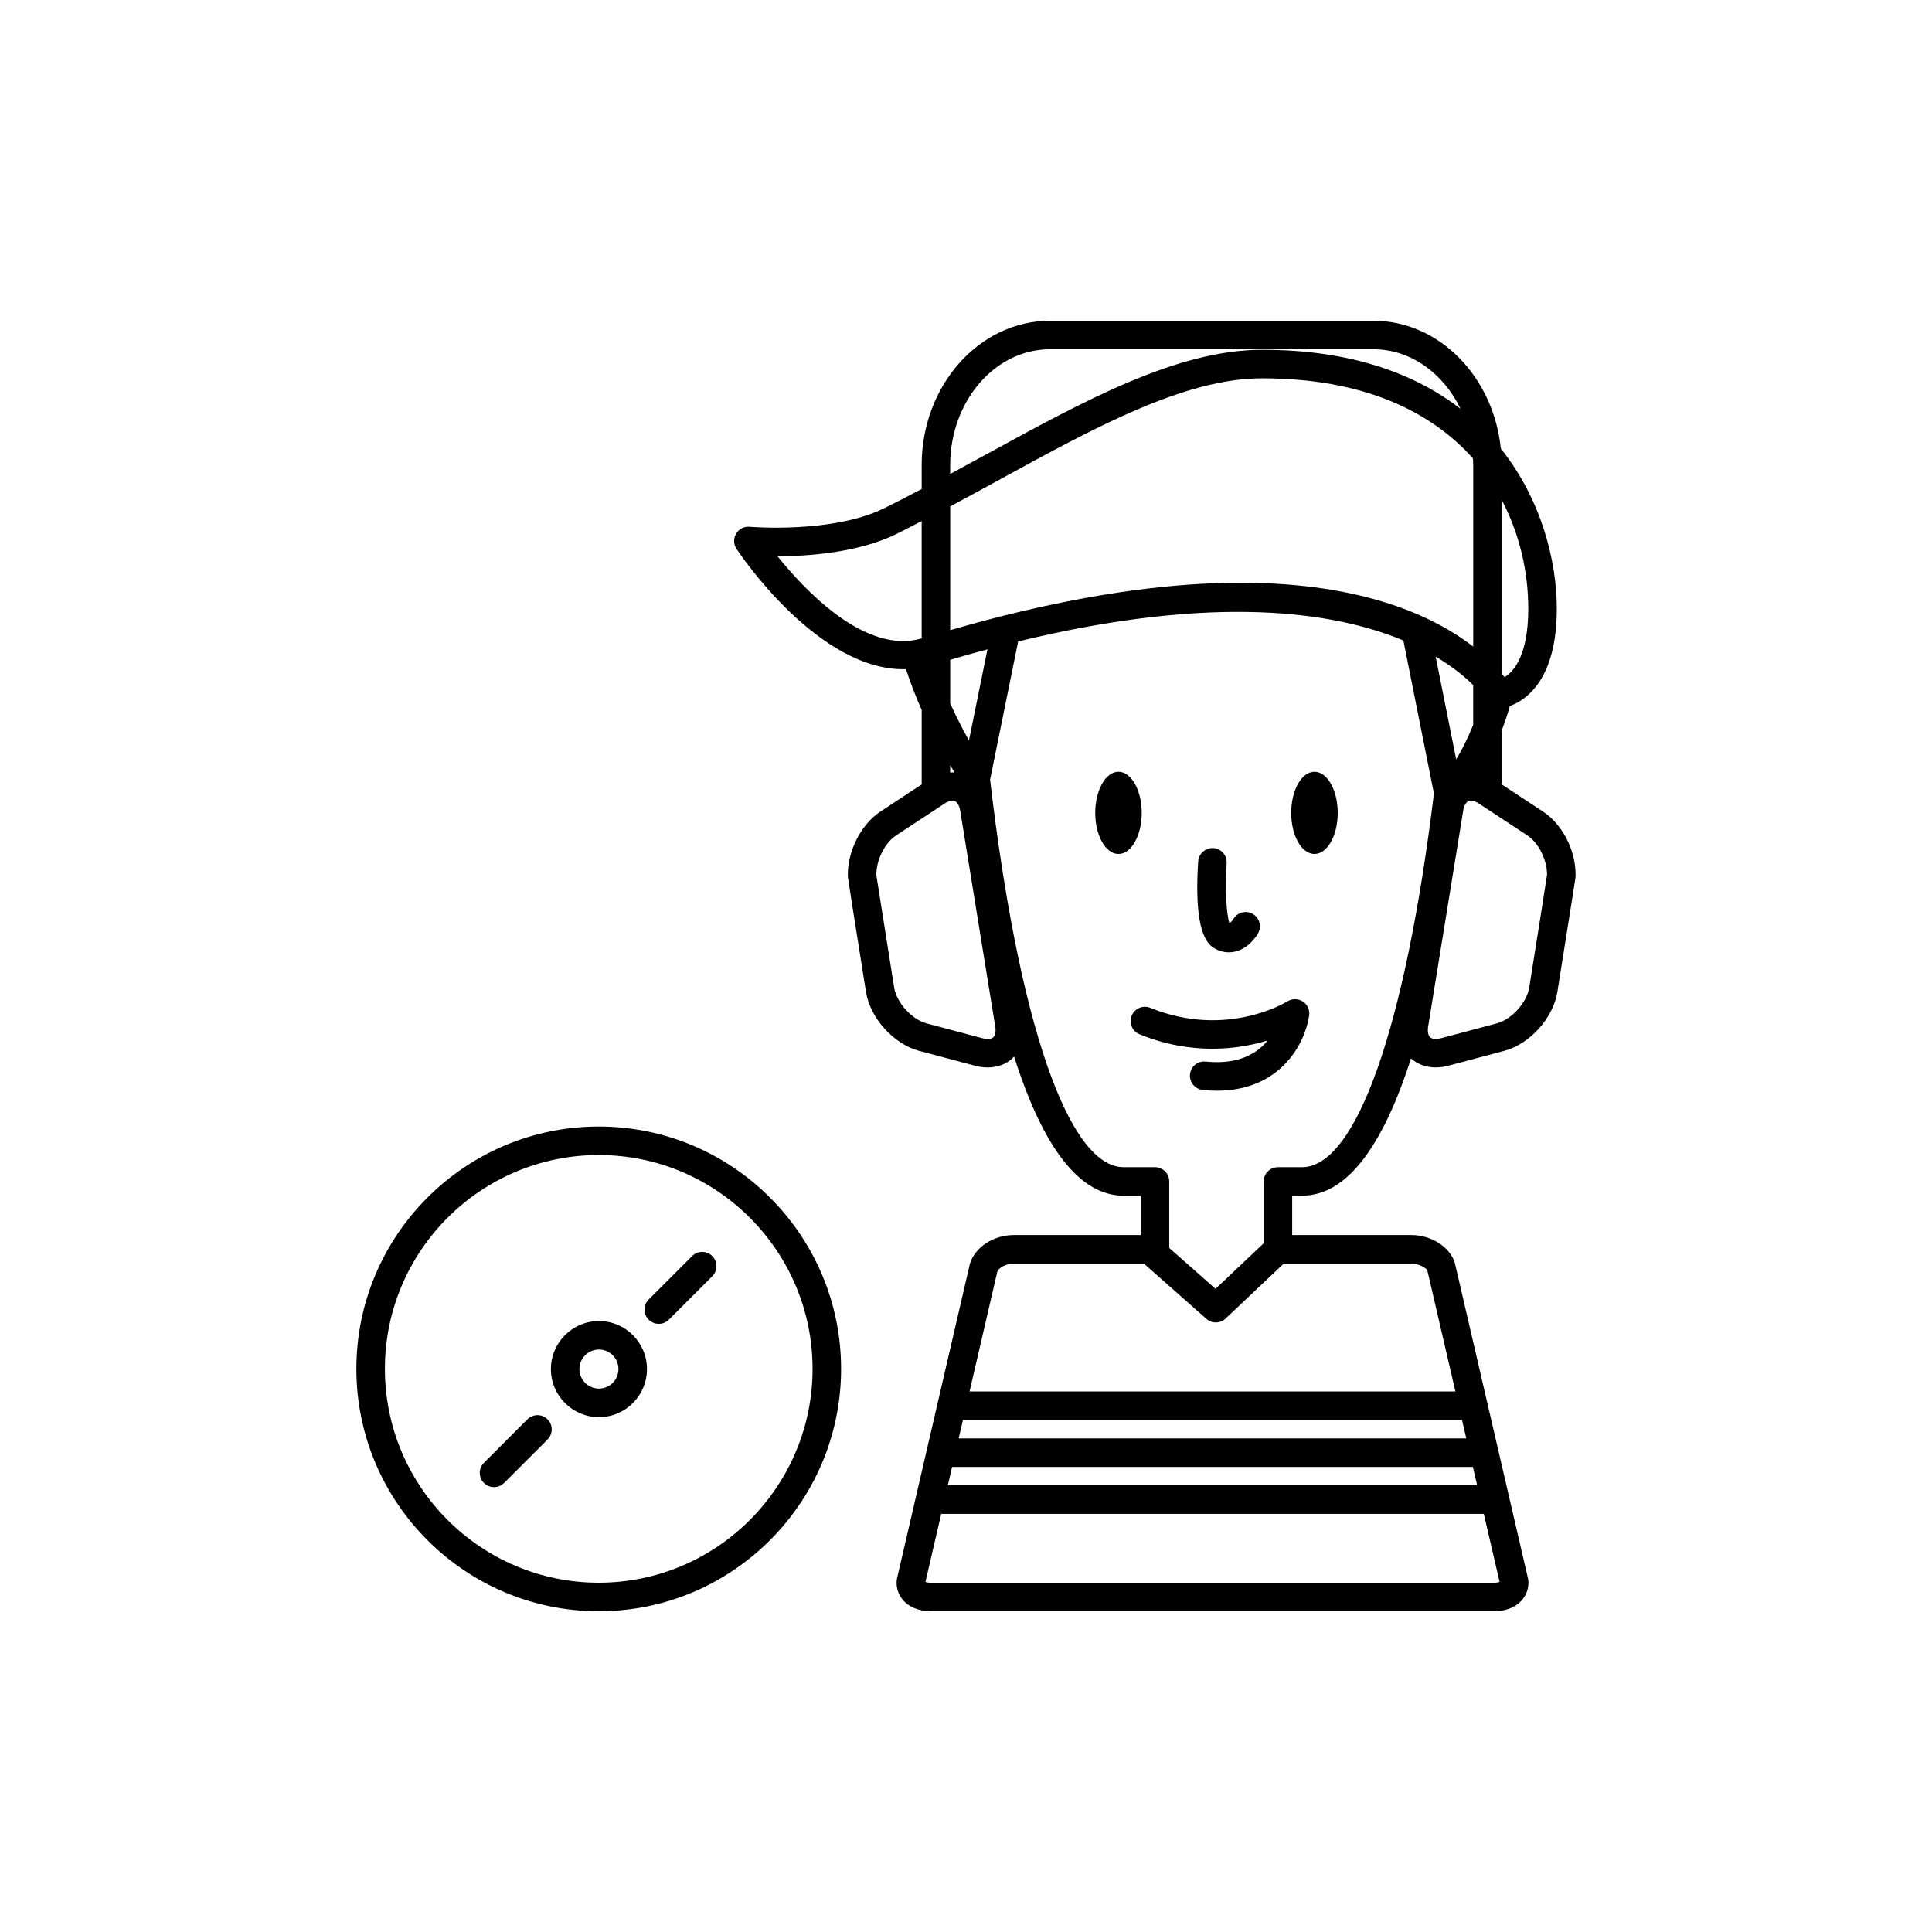 <?xml version="1.0" encoding="UTF-8"?>
<!-- Uploaded to: ICON Repo, www.iconrepo.com, Generator: ICON Repo Mixer Tools -->
<svg fill="#000000" width="800px" height="800px" version="1.1" viewBox="144 144 512 512" xmlns="http://www.w3.org/2000/svg">
 <g>
  <path d="m446.57 359.42c0 6.016-2.758 10.895-6.16 10.895s-6.16-4.879-6.16-10.895 2.758-10.891 6.16-10.891 6.16 4.875 6.16 10.891"/>
  <path d="m498.51 359.42c0 6.016-2.762 10.895-6.164 10.895-3.406 0-6.164-4.879-6.164-10.895s2.758-10.891 6.164-10.891c3.402 0 6.164 4.875 6.164 10.891"/>
  <path d="m465.49 395.09c1.328 0.855 2.754 1.289 4.188 1.289 0.586 0 1.176-0.074 1.758-0.215 3.586-0.891 5.598-4.188 5.965-4.836 1.023-1.82 0.383-4.121-1.438-5.144-1.82-1.023-4.121-0.375-5.144 1.438-0.164 0.285-0.629 0.84-1.008 1.039-0.812-2.293-1.16-9.293-0.742-15.898 0.133-2.082-1.445-3.879-3.527-4.012-2.004-0.113-3.879 1.441-4.012 3.527-0.836 12.926 0.504 20.605 3.961 22.812z"/>
  <path d="m489.27 409.41c-1.219-0.797-2.805-0.828-4.055-0.051-0.664 0.406-16.363 9.852-36.379 1.723-1.949-0.777-4.137 0.152-4.926 2.082-0.781 1.934 0.148 4.137 2.082 4.926 13.898 5.644 26.09 4.035 33.957 1.648-2.793 3.414-7.738 6.488-16.434 5.586-2.141-0.211-3.93 1.301-4.148 3.371-0.211 2.078 1.301 3.938 3.371 4.148 1.32 0.133 2.578 0.203 3.785 0.203 16.984-0.004 23.41-12.738 24.422-19.945 0.207-1.457-0.453-2.891-1.676-3.691z"/>
  <path d="m552.91 359.08-10.941-7.203v-14.297c0.762-2 1.492-4.148 2.172-6.488 4.324-1.566 12.426-7.012 12.426-25.793 0-12.312-3.91-28.723-14.836-42.418-1.938-19.035-16.332-33.875-33.77-33.875l-85.699 0.004c-18.75 0-34.008 17.156-34.008 38.242v6.34c-3.328 1.742-6.664 3.5-9.984 5.117-13.766 6.746-35.383 4.91-35.605 4.894-1.445-0.152-2.84 0.582-3.578 1.824-0.742 1.246-0.707 2.805 0.09 4.016 0.957 1.453 21.812 32.551 44.922 31.895 1.211 3.754 2.648 7.387 4.156 10.781v19.758l-10.938 7.199c-5.133 3.379-8.762 10.535-8.625 17.012h0.012c-0.004 0.254 0.016 0.516 0.062 0.773 0.195 1.426 1.039 6.894 4.738 30.055 1.133 6.938 7.332 13.781 14.109 15.582l14.773 3.93c1.137 0.305 2.258 0.453 3.34 0.453 2.527 0 4.828-0.82 6.574-2.402 0.168-0.152 0.277-0.355 0.434-0.523 7.777 24.492 17.48 36.914 29.059 36.914h4.508v10.43h-33.688c-5.273 0-10.223 3.168-11.586 7.633l-19.094 82.453c-0.664 2.16-0.297 4.418 1.02 6.195 1.594 2.16 4.363 3.398 7.602 3.398h149.53c3.234 0 6.004-1.234 7.602-3.391 1.312-1.77 1.688-4.031 1.098-5.945l-19.238-82.977c-1.293-4.203-6.242-7.371-11.52-7.371h-31.582v-10.43h2.602c11.496 0 21.145-12.242 28.891-36.379 1.742 1.57 4.035 2.387 6.559 2.387 1.082 0 2.203-0.148 3.34-0.453l14.773-3.93c6.785-1.801 12.984-8.645 14.105-15.59 4.781-29.852 4.797-30.297 4.801-30.41 0.031-0.234 0.035-0.477 0.023-0.715 0.023-6.484-3.5-13.324-8.625-16.695zm-152.13-18.844c-1.543-2.766-3.281-6.141-4.965-9.801v-11.582c3.363-0.988 6.652-1.914 9.867-2.769zm9.309-33.098c-0.215 0.031-0.41 0.094-0.613 0.156-4.41 1.105-8.969 2.348-13.66 3.699v-32.793c4.488-2.394 8.949-4.832 13.332-7.231 25.102-13.738 48.816-26.711 69.344-26.711 26.922 0 44.797 8.828 55.844 21.215 0.031 0.59 0.078 1.176 0.078 1.777v48.098c-10.07-7.789-28.848-16.918-61.742-16.918-16.891 0-37.559 2.469-62.582 8.707zm124.32 18.418v10.543c-1.504 3.727-3.082 6.812-4.508 9.133l-5.438-27.227c4.566 2.707 7.809 5.414 9.945 7.551zm8.32-2.106c-0.219-0.285-0.5-0.613-0.762-0.934v-46.023c4.844 9.176 7.039 19.25 7.039 28.809 0 12.41-3.871 16.691-6.277 18.148zm-146.92-56.199c0-16.922 11.867-30.688 26.449-30.688h85.695c9.922 0 18.578 6.383 23.102 15.785-11.965-9.27-28.918-15.648-52.574-15.648-22.461 0-46.996 13.426-72.973 27.641-3.191 1.746-6.449 3.504-9.703 5.262zm-45.75 24.168c8.316-0.023 21.43-0.973 31.531-5.918 2.223-1.086 4.438-2.273 6.66-3.414v31.098c-14.684 4.312-30.582-12.305-38.191-21.766zm46.898 57.297c-0.379-0.02-0.762-0.023-1.148 0v-1.922c0.41 0.699 0.793 1.336 1.148 1.922zm10.266 70.172c-0.547 0.492-1.629 0.574-2.894 0.246l-14.773-3.93c-3.926-1.043-7.941-5.481-8.594-9.48-1.82-11.414-4.586-28.812-4.707-29.691 0-0.035 0-0.078-0.004-0.121-0.074-3.926 2.219-8.535 5.219-10.508l12.766-8.402c1.098-0.719 2.148-0.973 2.824-0.688 0.664 0.289 1.191 1.246 1.402 2.539l9.289 57.191c0.211 1.289 0.016 2.352-0.527 2.844zm-10.914 113.86h138.02l1.133 4.879-140.28 0.004zm136.27-7.559h-134.52l1.129-4.879h132.26zm7.5 38.238h-149.53c-0.621 0-1.047-0.113-1.293-0.215l4.176-18.027h143.79l4.18 18.023c-0.258 0.109-0.684 0.219-1.32 0.219zm-17.828-82.789 7.445 32.113h-128.75l7.375-31.852c0.191-0.621 2.012-2.035 4.297-2.035h34.523l16.566 14.648c1.465 1.297 3.672 1.262 5.098-0.086l15.395-14.562h33.824c2.285 0 4.106 1.418 4.231 1.773zm-33.207-27.32h-6.383c-2.086 0-3.777 1.691-3.777 3.777v16.387l-12.762 12.074-12.266-10.844v-17.621c0-2.086-1.691-3.777-3.777-3.777l-8.285 0.004c-14.652 0-27.875-38.387-35.414-102.7l7.438-36.629c52.371-12.715 83.922-7.84 102.09-0.262l8.094 40.555c-7.574 62.043-20.59 99.035-34.953 99.035zm60.211-47.609c-0.648 4.016-4.664 8.449-8.586 9.492l-14.773 3.93c-1.273 0.328-2.363 0.242-2.898-0.246-0.543-0.488-0.738-1.555-0.527-2.856l9.289-57.191c0.211-1.301 0.734-2.242 1.402-2.539 0.184-0.078 0.395-0.117 0.625-0.117 0.621 0 1.398 0.281 2.199 0.809l12.766 8.402c2.981 1.957 5.266 6.535 5.227 10.453-0.227 1.672-2.926 18.656-4.723 29.863z"/>
  <path d="m302.67 442.54c-35.414 0-64.227 28.812-64.227 64.227 0 35.414 28.812 64.227 64.227 64.227s64.227-28.812 64.227-64.227c0-35.414-28.812-64.227-64.227-64.227zm0 120.89c-31.246 0-56.668-25.422-56.668-56.668 0-31.246 25.422-56.668 56.668-56.668s56.668 25.422 56.668 56.668c0 31.25-25.422 56.668-56.668 56.668z"/>
  <path d="m302.73 494.09c-7.019 0-12.734 5.711-12.734 12.734 0 7.019 5.711 12.734 12.734 12.734 7.016 0 12.723-5.711 12.723-12.734 0-7.023-5.707-12.734-12.723-12.734zm0 17.906c-2.856 0-5.176-2.32-5.176-5.176 0-2.856 2.32-5.176 5.176-5.176 2.848 0 5.164 2.32 5.164 5.176 0 2.856-2.316 5.176-5.164 5.176z"/>
  <path d="m327.42 476.87-11.512 11.512c-1.477 1.477-1.477 3.867 0 5.344 0.738 0.738 1.703 1.105 2.672 1.105 0.969 0.004 1.934-0.367 2.672-1.102l11.512-11.512c1.477-1.477 1.477-3.867 0-5.344-1.477-1.477-3.867-1.477-5.344-0.004z"/>
  <path d="m283.76 520.14-11.512 11.512c-1.477 1.477-1.477 3.867 0 5.344 0.738 0.738 1.703 1.105 2.672 1.105s1.934-0.367 2.672-1.105l11.512-11.512c1.477-1.477 1.477-3.867 0-5.344-1.477-1.477-3.867-1.477-5.344 0z"/>
 </g>
</svg>